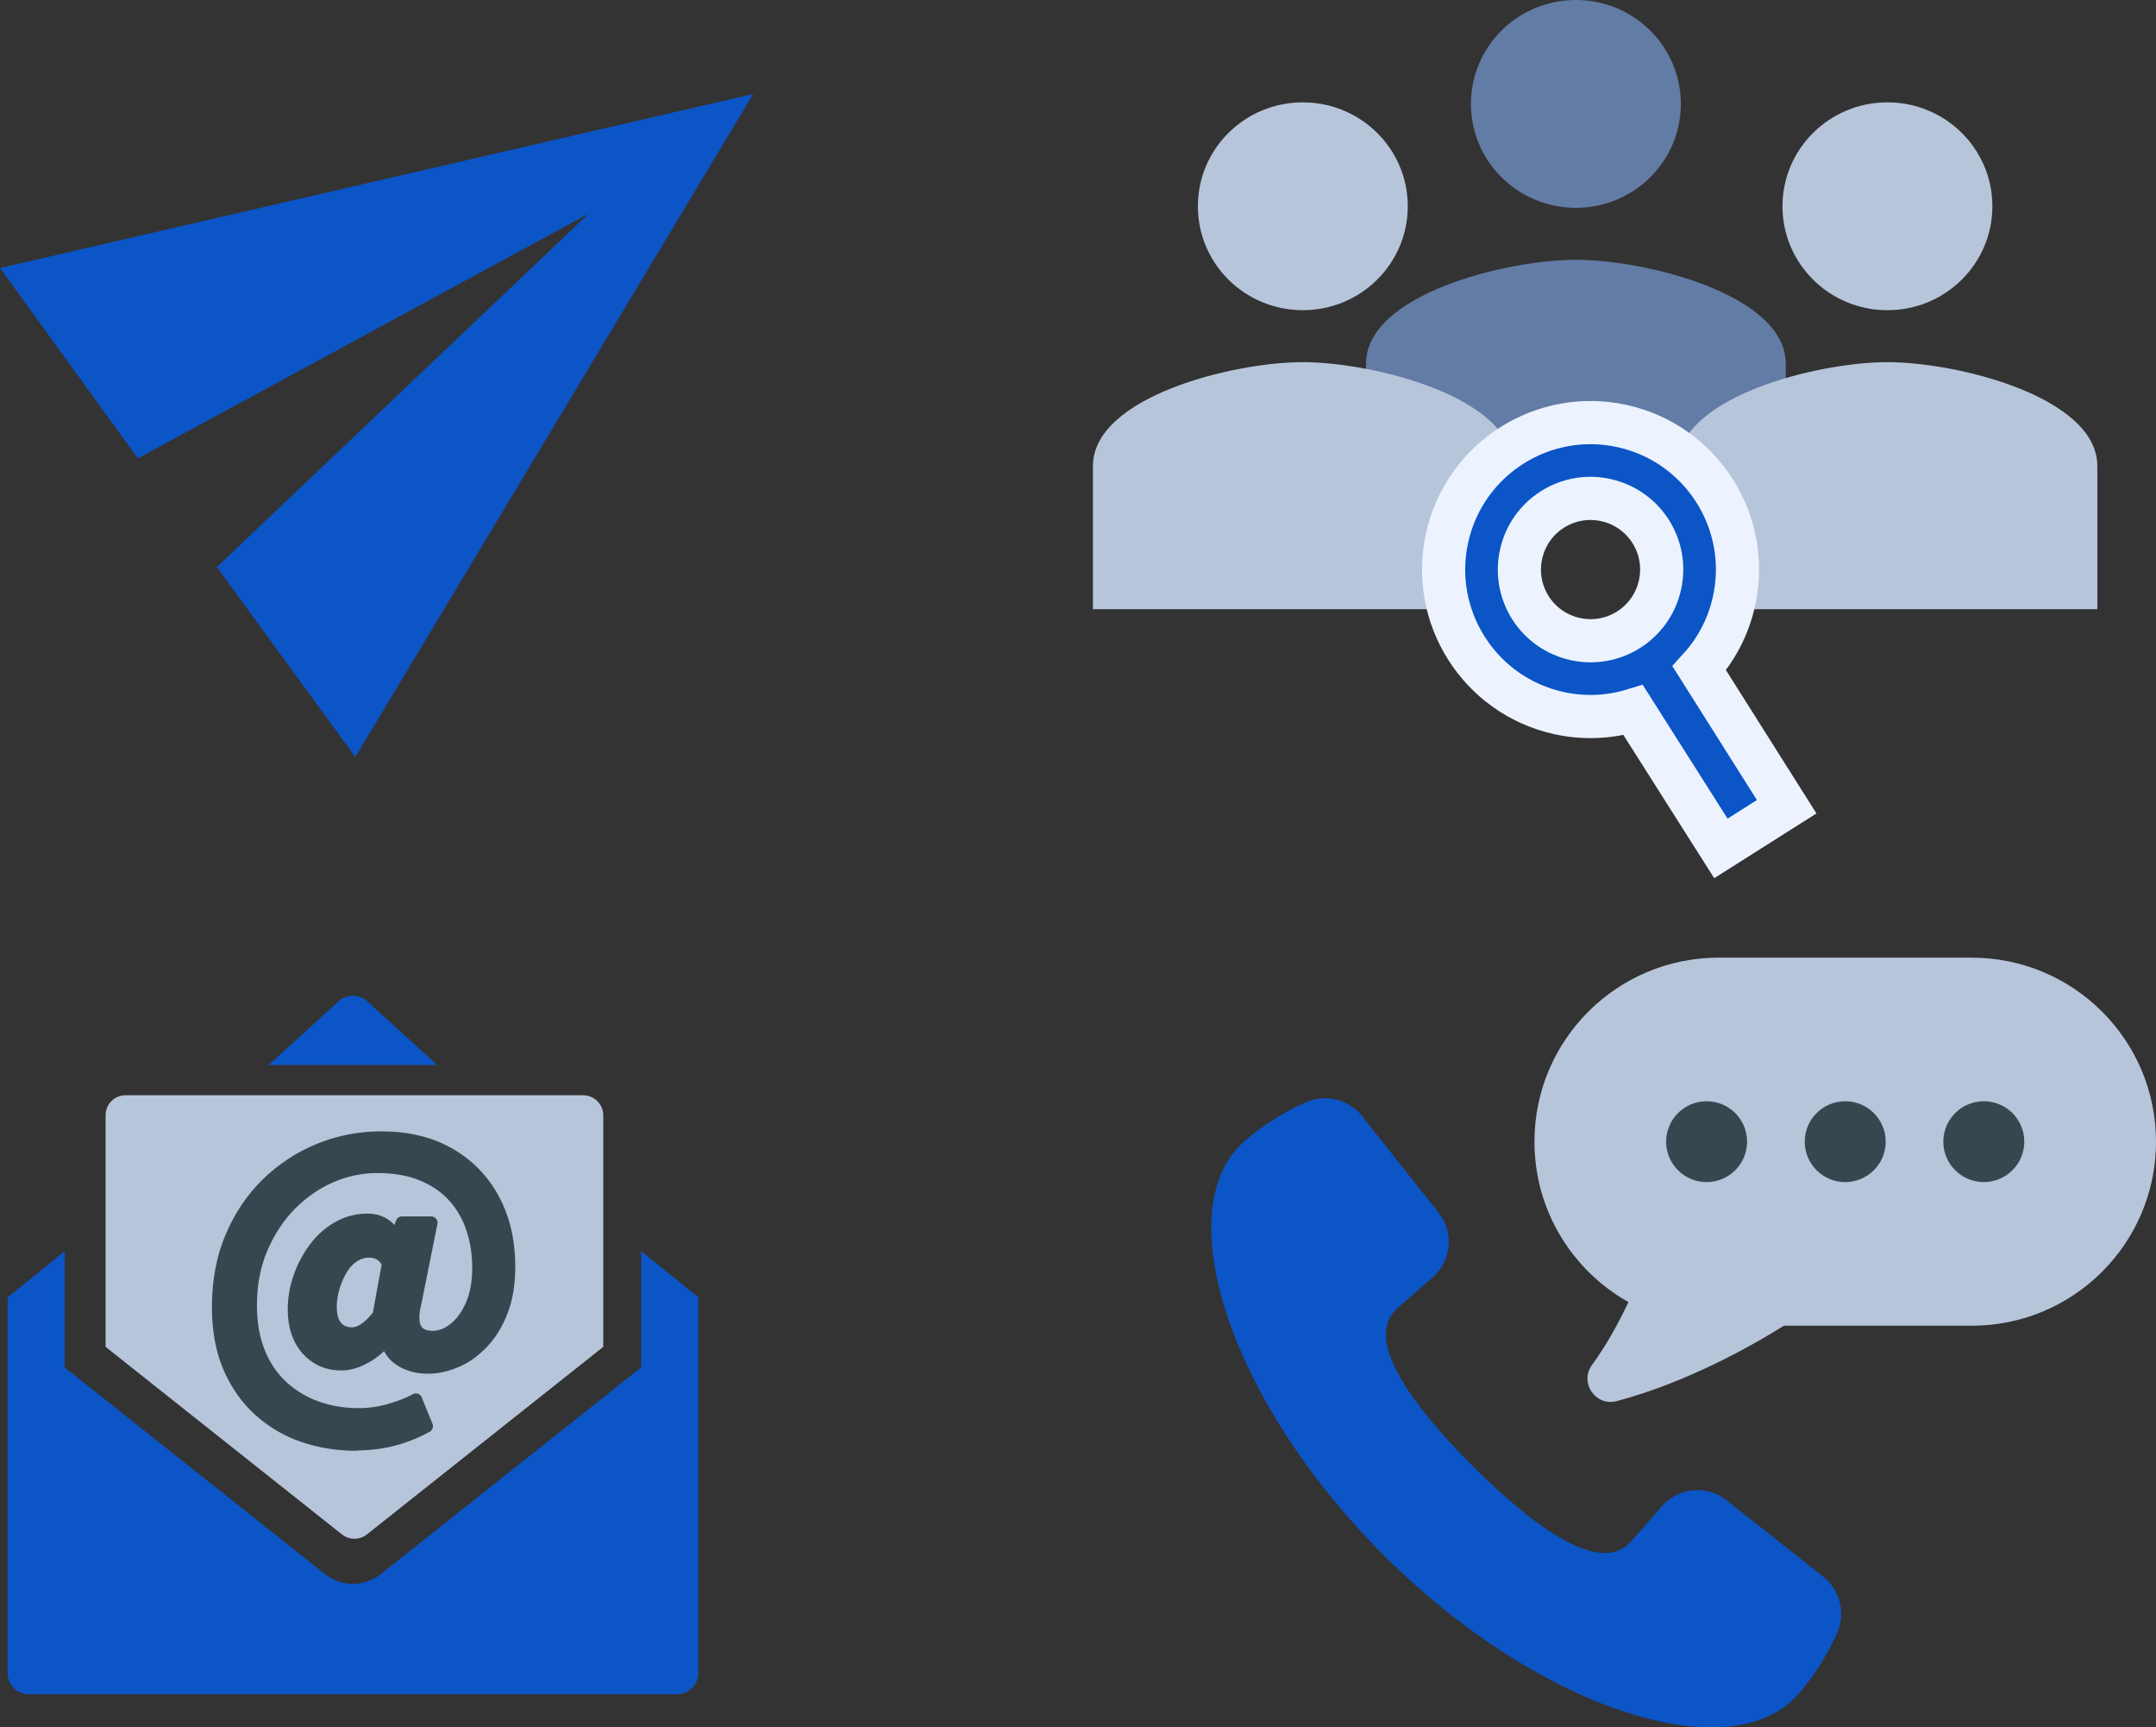 <svg fill="none" height="680" viewBox="0 0 849 680" width="849" xmlns="http://www.w3.org/2000/svg" xmlns:xlink="http://www.w3.org/1999/xlink"><rect x="0" y="0" width="849" height="680" fill="#333333" stroke="none"/><clipPath id="a"><path d="m0 0h849v680h-849z"/></clipPath><clipPath id="b"><path d="m3 392h272v275h-272z"/></clipPath><g clip-path="url(#a)"><path d="m620.557 81.821c22.835 0 41.328-18.308 41.328-40.911 0-22.603-18.493-40.911-41.328-40.911-22.833 0-41.327 18.308-41.327 40.911 0 22.603 18.494 40.911 41.327 40.911zm0 20.455c-27.585 0-82.655 13.706-82.655 40.912v60.231h165.311v-60.231c0-27.206-55.069-40.912-82.656-40.912z" fill="#637ca5"/><path d="m513.033 122.115c22.833 0 41.327-18.307 41.327-40.91 0-22.603-18.494-40.911-41.327-40.911-22.834 0-41.328 18.308-41.328 40.911 0 22.603 18.494 40.91 41.328 40.91zm0 20.456c-27.587 0-82.656 13.705-82.656 40.911v56.354h82.656 82.655v-56.354c0-27.206-55.069-40.911-82.655-40.911z" fill="#b7c5db"/><path d="m743.242 122.115c22.833 0 41.327-18.307 41.327-40.91 0-22.603-18.494-40.911-41.327-40.911-22.834 0-41.328 18.308-41.328 40.911 0 22.603 18.494 40.91 41.328 40.91zm0 20.456c-27.587 0-82.656 13.705-82.656 40.911v56.354h82.656 82.655v-56.354c0-27.206-55.069-40.911-82.655-40.911z" fill="#b7c5db"/><path d="m670.336 264.97-1.181-1.87c6.536-7.177 11.349-16.087 13.619-26.184 7.008-31.173-12.58-62.124-43.753-69.132-31.174-7.008-62.124 12.58-69.132 43.753-7.01 31.174 12.579 62.124 43.753 69.132 10.096 2.271 20.209 1.735 29.492-1.101l1.185 1.867 29.534 46.562 3.808 6.003 6.006-3.801 13.898-8.797 6.006-3.801-3.795-6.011zm-50.149-13.416c-15.128-3.401-24.585-18.343-21.183-33.471 3.401-15.129 18.343-24.585 33.47-21.184 15.129 3.401 24.586 18.343 21.185 33.472-3.402 15.127-18.343 24.584-33.472 21.183z" fill="#0b55c7" stroke="#ecf3ff" stroke-width="17"/><path d="m139.915 298 156.704-261-296.619 68.513 54.303 74.934 177.525-96.351-146.433 139.127z" fill="#0b55c7"/><g clip-path="url(#b)"><path d="m144.485 394.063c-3.097-2.75-7.915-2.75-11.055.043l-27.618 25.136h66.334z" fill="#0b55c7"/><path d="m229.596 431.18h-180.098c-4.443 0-7.916 3.47-7.916 7.908v91.136l93.058 73.83c2.908 2.299 6.947 2.299 9.855 0l93.058-73.83v-91.136c0-4.358-3.554-7.908-7.916-7.908z" fill="#b7c5db"/><path d="m275 520.52v-9.754l-22.498-18.262v45.805l-102.554 81.382c-4.861 3.825-11.142 4.813-16.691 2.879-1.85-.644-3.613-1.59-5.248-2.879l-102.511-81.339v-45.805l-22.498 18.219v147.812c0 4.727 3.7 8.422 8.431 8.422h255.138c4.645 0 8.431-3.781 8.431-8.422z" fill="#0b55c7"/><path d="m140.088 568.632c-7.259 0-14.11-1.127-20.602-3.33s-12.218-5.585-17.279-10.144c-5.061-4.56-8.997-10.195-11.911-16.906-2.914-6.763-4.345-14.653-4.345-23.72 0-10.093 1.687-19.212 5.112-27.358s8.128-15.164 14.058-21.005c5.981-5.84 12.832-10.348 20.551-13.525 7.719-3.176 15.898-4.764 24.486-4.764 10.327 0 19.222 2.152 26.736 6.455 7.515 4.303 13.292 10.297 17.381 17.88 4.09 7.633 6.135 16.394 6.135 26.435 0 6.609-.92 12.347-2.812 17.316-1.891 4.969-4.396 9.119-7.566 12.449-3.169 3.33-6.594 5.841-10.377 7.429-3.732 1.639-7.464 2.459-11.144 2.459-3.988 0-7.566-.922-10.633-2.818-3.068-1.895-4.908-4.611-5.521-8.197h-.358c-2.147 2.818-4.857 5.174-8.128 6.968-3.272 1.844-6.442 2.766-9.509 2.766-5.367 0-9.815-1.947-13.291-5.789s-5.266-9.119-5.266-15.779c0-4.252.716-8.505 2.199-12.654 1.431-4.15 3.476-7.941 6.032-11.374 2.556-3.432 5.623-6.147 9.15-8.145 3.528-1.998 7.413-3.023 11.554-3.023 2.402 0 4.549.563 6.441 1.742 1.891 1.178 3.527 2.971 4.805 5.43h.256l2.045-6.045h11.502l-6.288 31.302c-2.301 9.171 0 13.73 6.901 13.73 2.965 0 5.879-1.127 8.639-3.33 2.761-2.203 5.01-5.379 6.799-9.426 1.739-4.048 2.608-8.863 2.608-14.448 0-5.584-.767-10.451-2.301-15.266-1.533-4.816-3.936-9.017-7.157-12.706-3.22-3.688-7.361-6.557-12.422-8.709s-11.042-3.228-18.045-3.228c-6.288 0-12.423 1.281-18.302 3.843-5.878 2.561-11.195 6.25-15.949 11.066-4.754 4.815-8.486 10.605-11.349 17.265-2.811 6.66-4.243 14.139-4.243 22.439 0 7.07 1.125 13.32 3.323 18.699 2.198 5.379 5.317 9.888 9.253 13.474 3.987 3.586 8.486 6.301 13.649 8.094 5.112 1.794 10.582 2.664 16.358 2.664 3.988 0 8.026-.563 12.014-1.69 3.987-1.127 7.514-2.459 10.479-4.099l4.243 10.4c-4.345 2.408-8.843 4.15-13.444 5.328-4.601 1.179-9.509 1.742-14.723 1.742zm-1.534-43.598c1.636 0 3.272-.564 5.01-1.691s3.578-2.971 5.623-5.533l3.732-20.492c-.92-1.691-2.045-2.92-3.272-3.637-1.227-.718-2.658-1.076-4.294-1.076-2.3 0-4.396.666-6.339 1.998-1.942 1.332-3.527 3.074-4.805 5.328-1.278 2.203-2.301 4.61-3.016 7.121-.716 2.51-1.074 4.969-1.074 7.377 0 3.586.767 6.25 2.301 7.992 1.533 1.742 3.578 2.613 6.134 2.613z" fill="#37474f" stroke="#37474f" stroke-linejoin="round" stroke-width="5"/></g><path d="m637.945 409.136h181.178v75.291h-181.178z" fill="#37474f"/><path d="m718 620.719-38.078-30.078c-7.845-6.199-19.159-5.071-25.674 2.508-6.728 7.845-11.394 13.088-12.777 14.469-11.62 11.601-36.084-5.071-61.491-30.437-25.395-25.353-42.107-49.776-30.487-61.391 1.383-1.38 6.635-6.04 14.492-12.756 7.592-6.491 8.709-17.8 2.513-25.618l-30.128-38.016c-5.238-6.611-14.279-8.841-22.03-5.496-10.344 4.474-21.007 11.96-25.953 16.898-27.535 27.49-3.762 101.292 56.493 161.435 60.255 60.156 134.164 83.877 161.699 56.4 4.946-4.938 12.458-15.583 16.925-25.91 3.35-7.739 1.117-16.765-5.504-21.995z" fill="#0b55c7"/><path d="m776.433 377h-99.622c-40.073 0-72.567 32.441-72.567 72.448 0 27.118 14.931 50.732 37.015 63.156-3.75 7.925-8.616 16.924-14.346 24.743-5.106 6.982 1.409 16.459 9.772 14.229 27.07-7.221 51.812-20.959 65.799-29.667h73.949c40.073 0 72.567-32.441 72.567-72.448s-32.494-72.448-72.567-72.448zm-104.395 88.363c-8.802 0-15.942-7.128-15.942-15.915s7.14-15.915 15.942-15.915c8.801 0 15.941 7.128 15.941 15.915s-7.14 15.915-15.941 15.915zm54.577 0c-8.801 0-15.941-7.128-15.941-15.915s7.14-15.915 15.941-15.915c8.802 0 15.942 7.128 15.942 15.915s-7.14 15.915-15.942 15.915zm54.578 0c-8.801 0-15.941-7.128-15.941-15.915s7.14-15.915 15.941-15.915c8.802 0 15.941 7.128 15.941 15.915s-7.139 15.915-15.941 15.915z" fill="#b7c5db"/></g></svg>